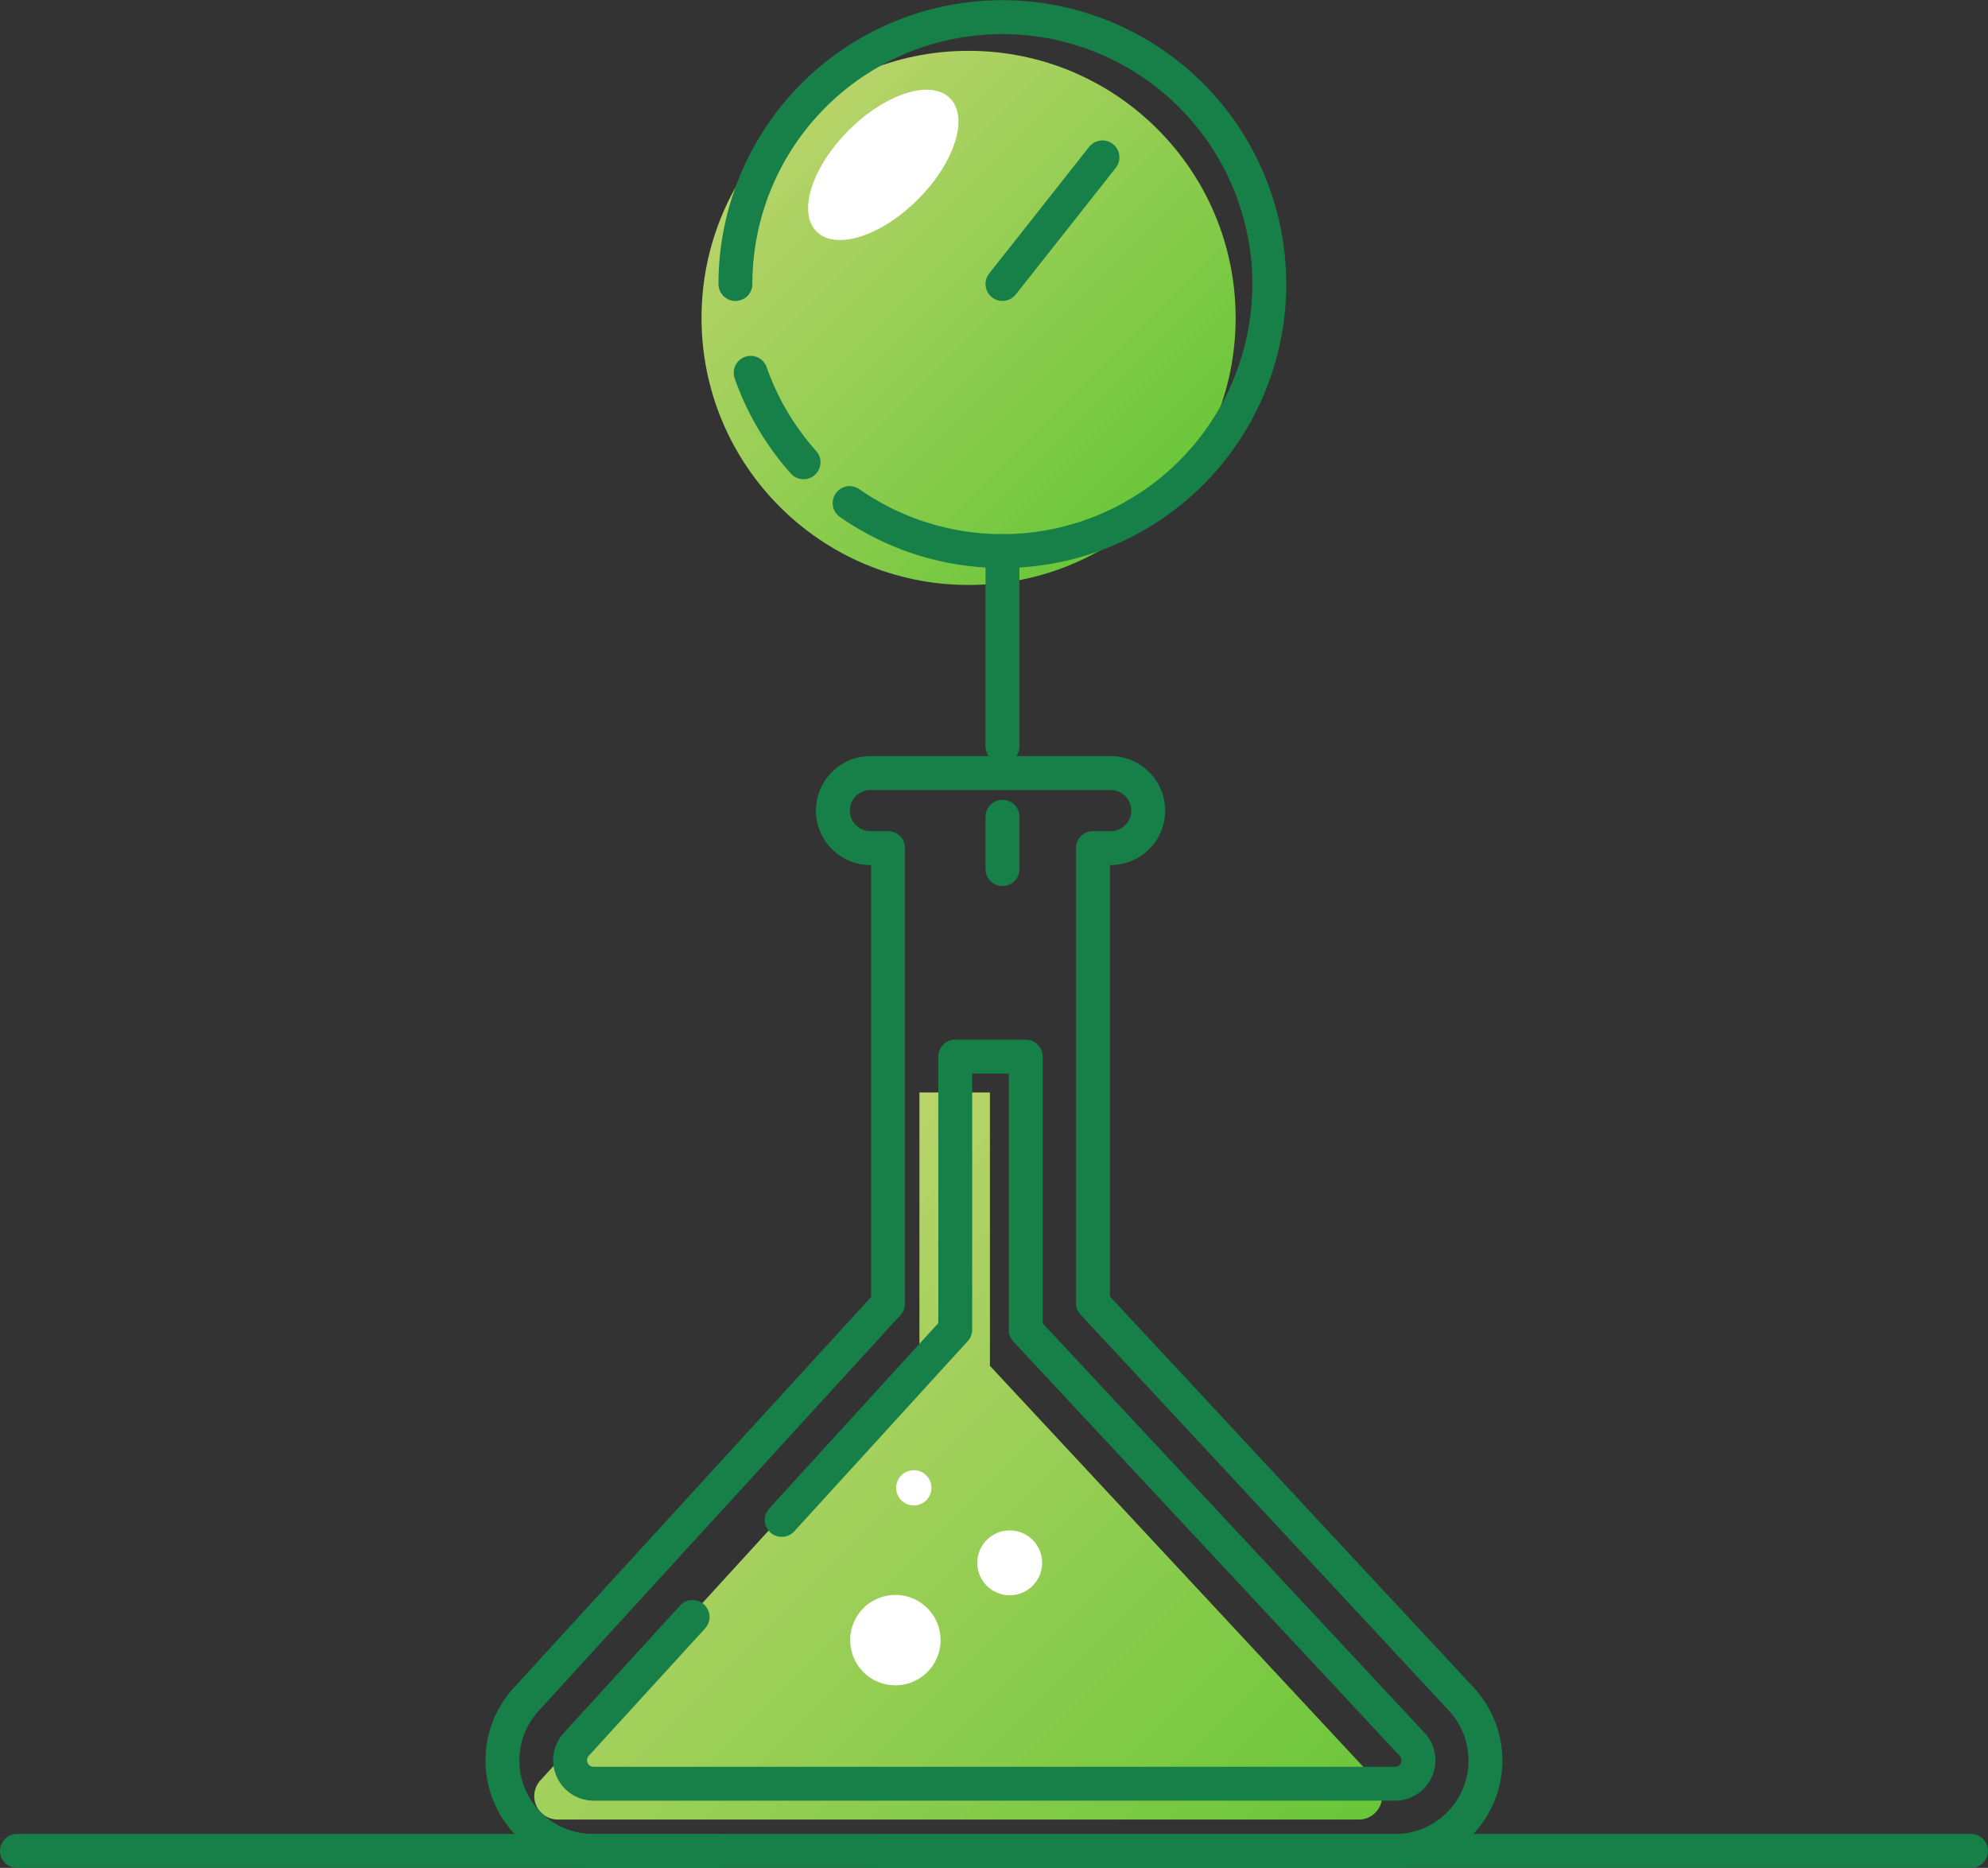 <svg id="Calque_1" data-name="Calque 1" xmlns="http://www.w3.org/2000/svg" xmlns:xlink="http://www.w3.org/1999/xlink" viewBox="0 0 175.98 165.34"><rect x="0" y="0" width="175.98" height="165.34" fill="#333333" stroke="none"/><defs><style>.cls-1{fill:url(#Dégradé_sans_nom_7);}.cls-2{fill:none;stroke:#178049;stroke-linecap:round;stroke-linejoin:round;stroke-width:3px;}.cls-3{fill:#fff;}.cls-4{fill:url(#Dégradé_sans_nom_7-2);}</style><linearGradient id="Dégradé_sans_nom_7" x1="58.63" y1="119.45" x2="110.69" y2="171.51" gradientUnits="userSpaceOnUse"><stop offset="0" stop-color="#b9d46a"/><stop offset="1" stop-color="#6ac639"/></linearGradient><linearGradient id="Dégradé_sans_nom_7-2" x1="69.02" y1="11.42" x2="102.46" y2="44.86" xlink:href="#Dégradé_sans_nom_7"/></defs><title>color_plus_Plan de travail 2</title><path class="cls-1" d="M81.39,120.87V96.7h6.24v24.2l34.15,36.68a2.06,2.06,0,0,1-1.52,3.48H49.37a2.07,2.07,0,0,1-1.53-3.47Z"/><path class="cls-2" d="M77.81,163.84h45.63a8,8,0,0,0,5.87-13.49l-32.56-35V75.07h1.57a3.32,3.32,0,1,0,0-6.64H77.05a3.32,3.32,0,0,0,0,6.64h1.56v40.32l-32,35a8,8,0,0,0,5.92,13.44h11m5.67-29.29L84.56,117.7V93.53H90.8v24.2L125,154.4a2.07,2.07,0,0,1-1.51,3.49H52.54A2.08,2.08,0,0,1,51,154.42l10.31-11.29"/><path class="cls-3" d="M92.25,138.34a2.87,2.87,0,1,1-2.87-2.87A2.87,2.87,0,0,1,92.25,138.34Z"/><path class="cls-3" d="M83.26,145.18a4,4,0,1,1-4-4A4,4,0,0,1,83.26,145.18Z"/><path class="cls-3" d="M82.45,131.7a1.56,1.56,0,1,1-1.56-1.56A1.56,1.56,0,0,1,82.45,131.7Z"/><circle class="cls-4" cx="85.74" cy="28.14" r="23.64"/><path class="cls-2" d="M71.13,40.92A23.66,23.66,0,0,1,66.45,33"/><path class="cls-2" d="M65.1,25.14A23.63,23.63,0,1,1,75.21,44.53"/><line class="cls-2" x1="88.74" y1="25.14" x2="97.59" y2="13.93"/><ellipse class="cls-3" cx="78.18" cy="14.59" rx="8.35" ry="4.33" transform="translate(12.59 59.56) rotate(-45)"/><line class="cls-2" x1="88.74" y1="72.3" x2="88.74" y2="76.93"/><line class="cls-2" x1="88.74" y1="48.78" x2="88.74" y2="66.06"/><line class="cls-2" x1="1.5" y1="163.84" x2="174.48" y2="163.84"/></svg>
